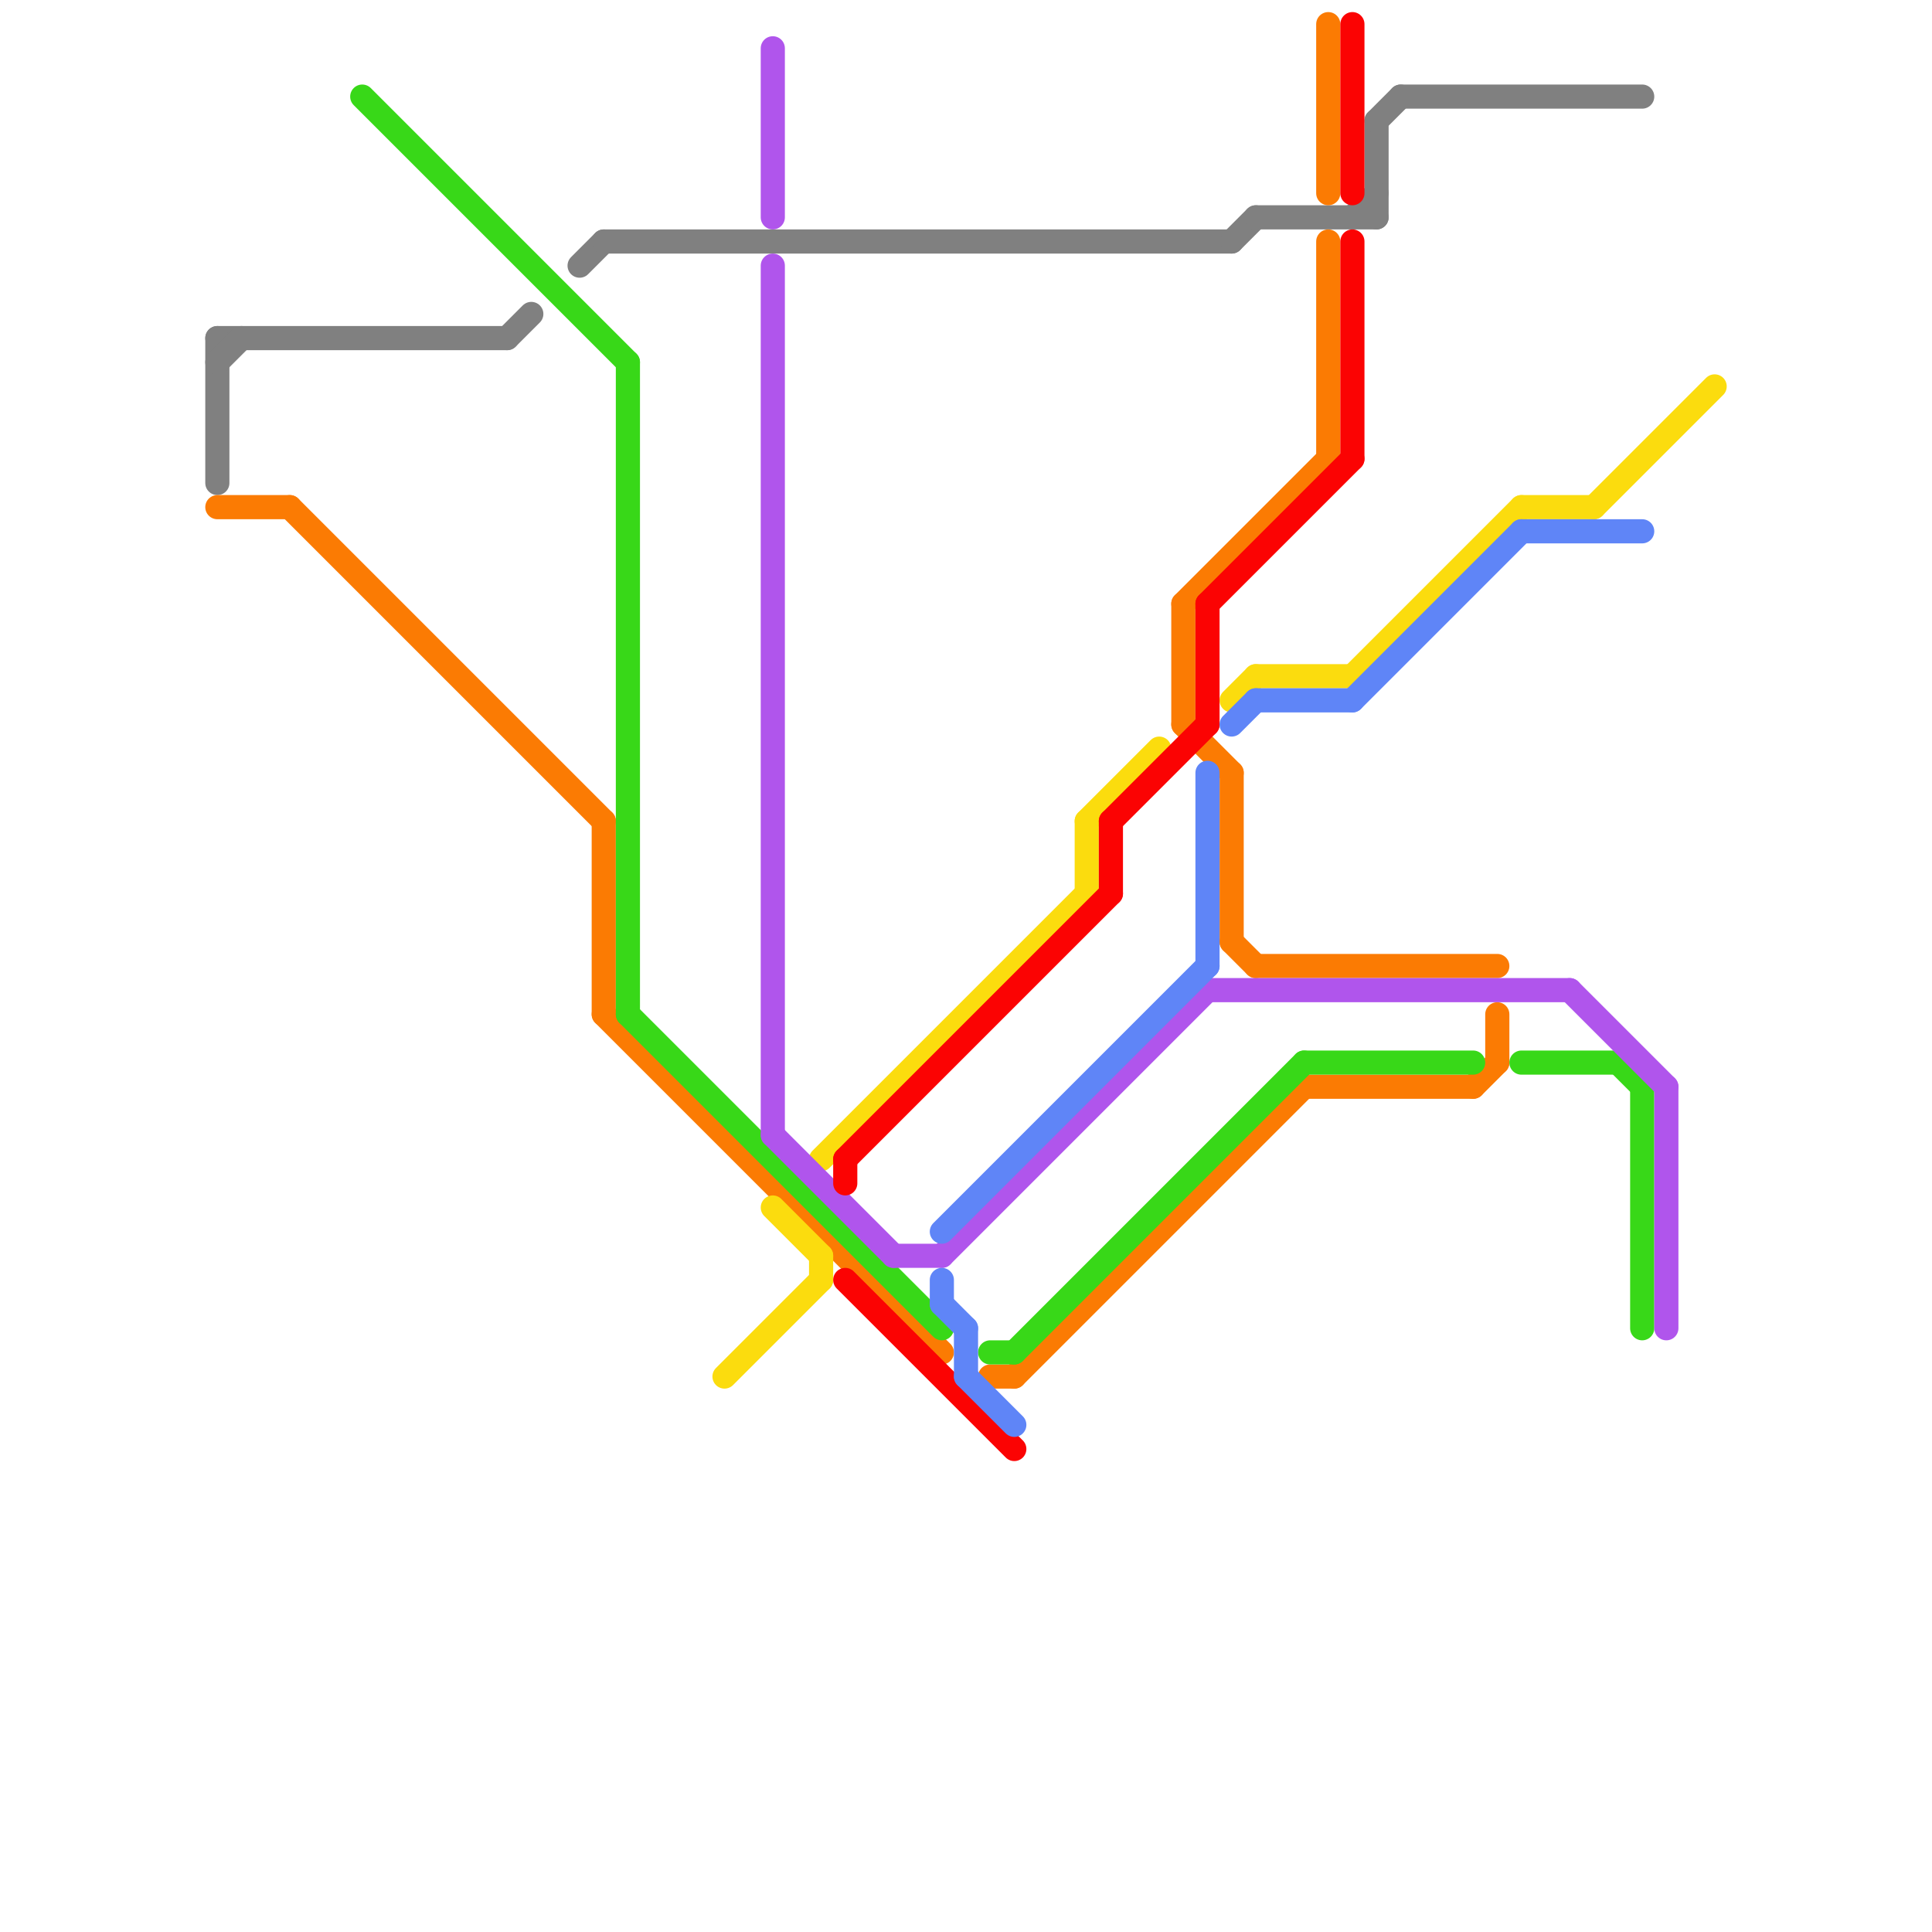 
<svg version="1.1" xmlns="http://www.w3.org/2000/svg" viewBox="0 0 80 80">
<style>text { font: 1px Helvetica; font-weight: 600; white-space: pre; dominant-baseline: central; } line { stroke-width: 1; fill: none; stroke-linecap: round; stroke-linejoin: round; } .c0 { stroke: #808080 } .c1 { stroke: #fb7b03 } .c2 { stroke: #38d818 } .c3 { stroke: #fbdc0e } .c4 { stroke: #b055ec } .c5 { stroke: #fb0303 } .c6 { stroke: #5f85f7 }</style><defs><g id="wm-xf"><circle r="1.2" fill="#000"/><circle r="0.9" fill="#fff"/><circle r="0.6" fill="#000"/><circle r="0.3" fill="#fff"/></g><g id="wm"><circle r="0.6" fill="#000"/><circle r="0.3" fill="#fff"/></g></defs><line class="c0" x1="24" y1="11" x2="25" y2="10"/><line class="c0" x1="57" y1="5" x2="57" y2="9"/><line class="c0" x1="21" y1="14" x2="22" y2="13"/><line class="c0" x1="57" y1="5" x2="58" y2="4"/><line class="c0" x1="9" y1="14" x2="21" y2="14"/><line class="c0" x1="9" y1="14" x2="9" y2="20"/><line class="c0" x1="25" y1="10" x2="51" y2="10"/><line class="c0" x1="58" y1="4" x2="68" y2="4"/><line class="c0" x1="56" y1="9" x2="57" y2="8"/><line class="c0" x1="51" y1="10" x2="52" y2="9"/><line class="c0" x1="9" y1="15" x2="10" y2="14"/><line class="c0" x1="52" y1="9" x2="57" y2="9"/><line class="c1" x1="41" y1="57" x2="42" y2="57"/><line class="c1" x1="54" y1="45" x2="61" y2="45"/><line class="c1" x1="51" y1="39" x2="52" y2="40"/><line class="c1" x1="25" y1="34" x2="25" y2="42"/><line class="c1" x1="9" y1="21" x2="12" y2="21"/><line class="c1" x1="52" y1="40" x2="62" y2="40"/><line class="c1" x1="55" y1="1" x2="55" y2="8"/><line class="c1" x1="62" y1="42" x2="62" y2="44"/><line class="c1" x1="25" y1="42" x2="39" y2="56"/><line class="c1" x1="55" y1="10" x2="55" y2="19"/><line class="c1" x1="49" y1="25" x2="49" y2="30"/><line class="c1" x1="12" y1="21" x2="25" y2="34"/><line class="c1" x1="51" y1="32" x2="51" y2="39"/><line class="c1" x1="61" y1="45" x2="62" y2="44"/><line class="c1" x1="49" y1="30" x2="51" y2="32"/><line class="c1" x1="42" y1="57" x2="54" y2="45"/><line class="c1" x1="49" y1="25" x2="55" y2="19"/><line class="c2" x1="41" y1="56" x2="42" y2="56"/><line class="c2" x1="54" y1="44" x2="61" y2="44"/><line class="c2" x1="63" y1="44" x2="67" y2="44"/><line class="c2" x1="26" y1="42" x2="39" y2="55"/><line class="c2" x1="15" y1="4" x2="26" y2="15"/><line class="c2" x1="26" y1="15" x2="26" y2="42"/><line class="c2" x1="68" y1="45" x2="68" y2="55"/><line class="c2" x1="42" y1="56" x2="54" y2="44"/><line class="c2" x1="67" y1="44" x2="68" y2="45"/><line class="c3" x1="66" y1="21" x2="71" y2="16"/><line class="c3" x1="32" y1="50" x2="34" y2="52"/><line class="c3" x1="52" y1="28" x2="56" y2="28"/><line class="c3" x1="34" y1="52" x2="34" y2="53"/><line class="c3" x1="56" y1="28" x2="63" y2="21"/><line class="c3" x1="51" y1="29" x2="52" y2="28"/><line class="c3" x1="45" y1="34" x2="45" y2="37"/><line class="c3" x1="34" y1="48" x2="45" y2="37"/><line class="c3" x1="30" y1="57" x2="34" y2="53"/><line class="c3" x1="63" y1="21" x2="66" y2="21"/><line class="c3" x1="45" y1="34" x2="48" y2="31"/><line class="c4" x1="37" y1="52" x2="39" y2="52"/><line class="c4" x1="69" y1="45" x2="69" y2="55"/><line class="c4" x1="32" y1="11" x2="32" y2="47"/><line class="c4" x1="32" y1="47" x2="37" y2="52"/><line class="c4" x1="65" y1="41" x2="69" y2="45"/><line class="c4" x1="39" y1="52" x2="50" y2="41"/><line class="c4" x1="32" y1="2" x2="32" y2="9"/><line class="c4" x1="50" y1="41" x2="65" y2="41"/><line class="c5" x1="56" y1="1" x2="56" y2="8"/><line class="c5" x1="35" y1="48" x2="35" y2="49"/><line class="c5" x1="50" y1="25" x2="50" y2="30"/><line class="c5" x1="56" y1="10" x2="56" y2="19"/><line class="c5" x1="50" y1="25" x2="56" y2="19"/><line class="c5" x1="35" y1="48" x2="46" y2="37"/><line class="c5" x1="46" y1="34" x2="46" y2="37"/><line class="c5" x1="46" y1="34" x2="50" y2="30"/><line class="c5" x1="35" y1="53" x2="42" y2="60"/><line class="c6" x1="63" y1="22" x2="68" y2="22"/><line class="c6" x1="40" y1="55" x2="40" y2="57"/><line class="c6" x1="39" y1="53" x2="39" y2="54"/><line class="c6" x1="52" y1="29" x2="56" y2="29"/><line class="c6" x1="56" y1="29" x2="63" y2="22"/><line class="c6" x1="51" y1="30" x2="52" y2="29"/><line class="c6" x1="50" y1="32" x2="50" y2="40"/><line class="c6" x1="40" y1="57" x2="42" y2="59"/><line class="c6" x1="39" y1="54" x2="40" y2="55"/><line class="c6" x1="39" y1="51" x2="50" y2="40"/>
</svg>
